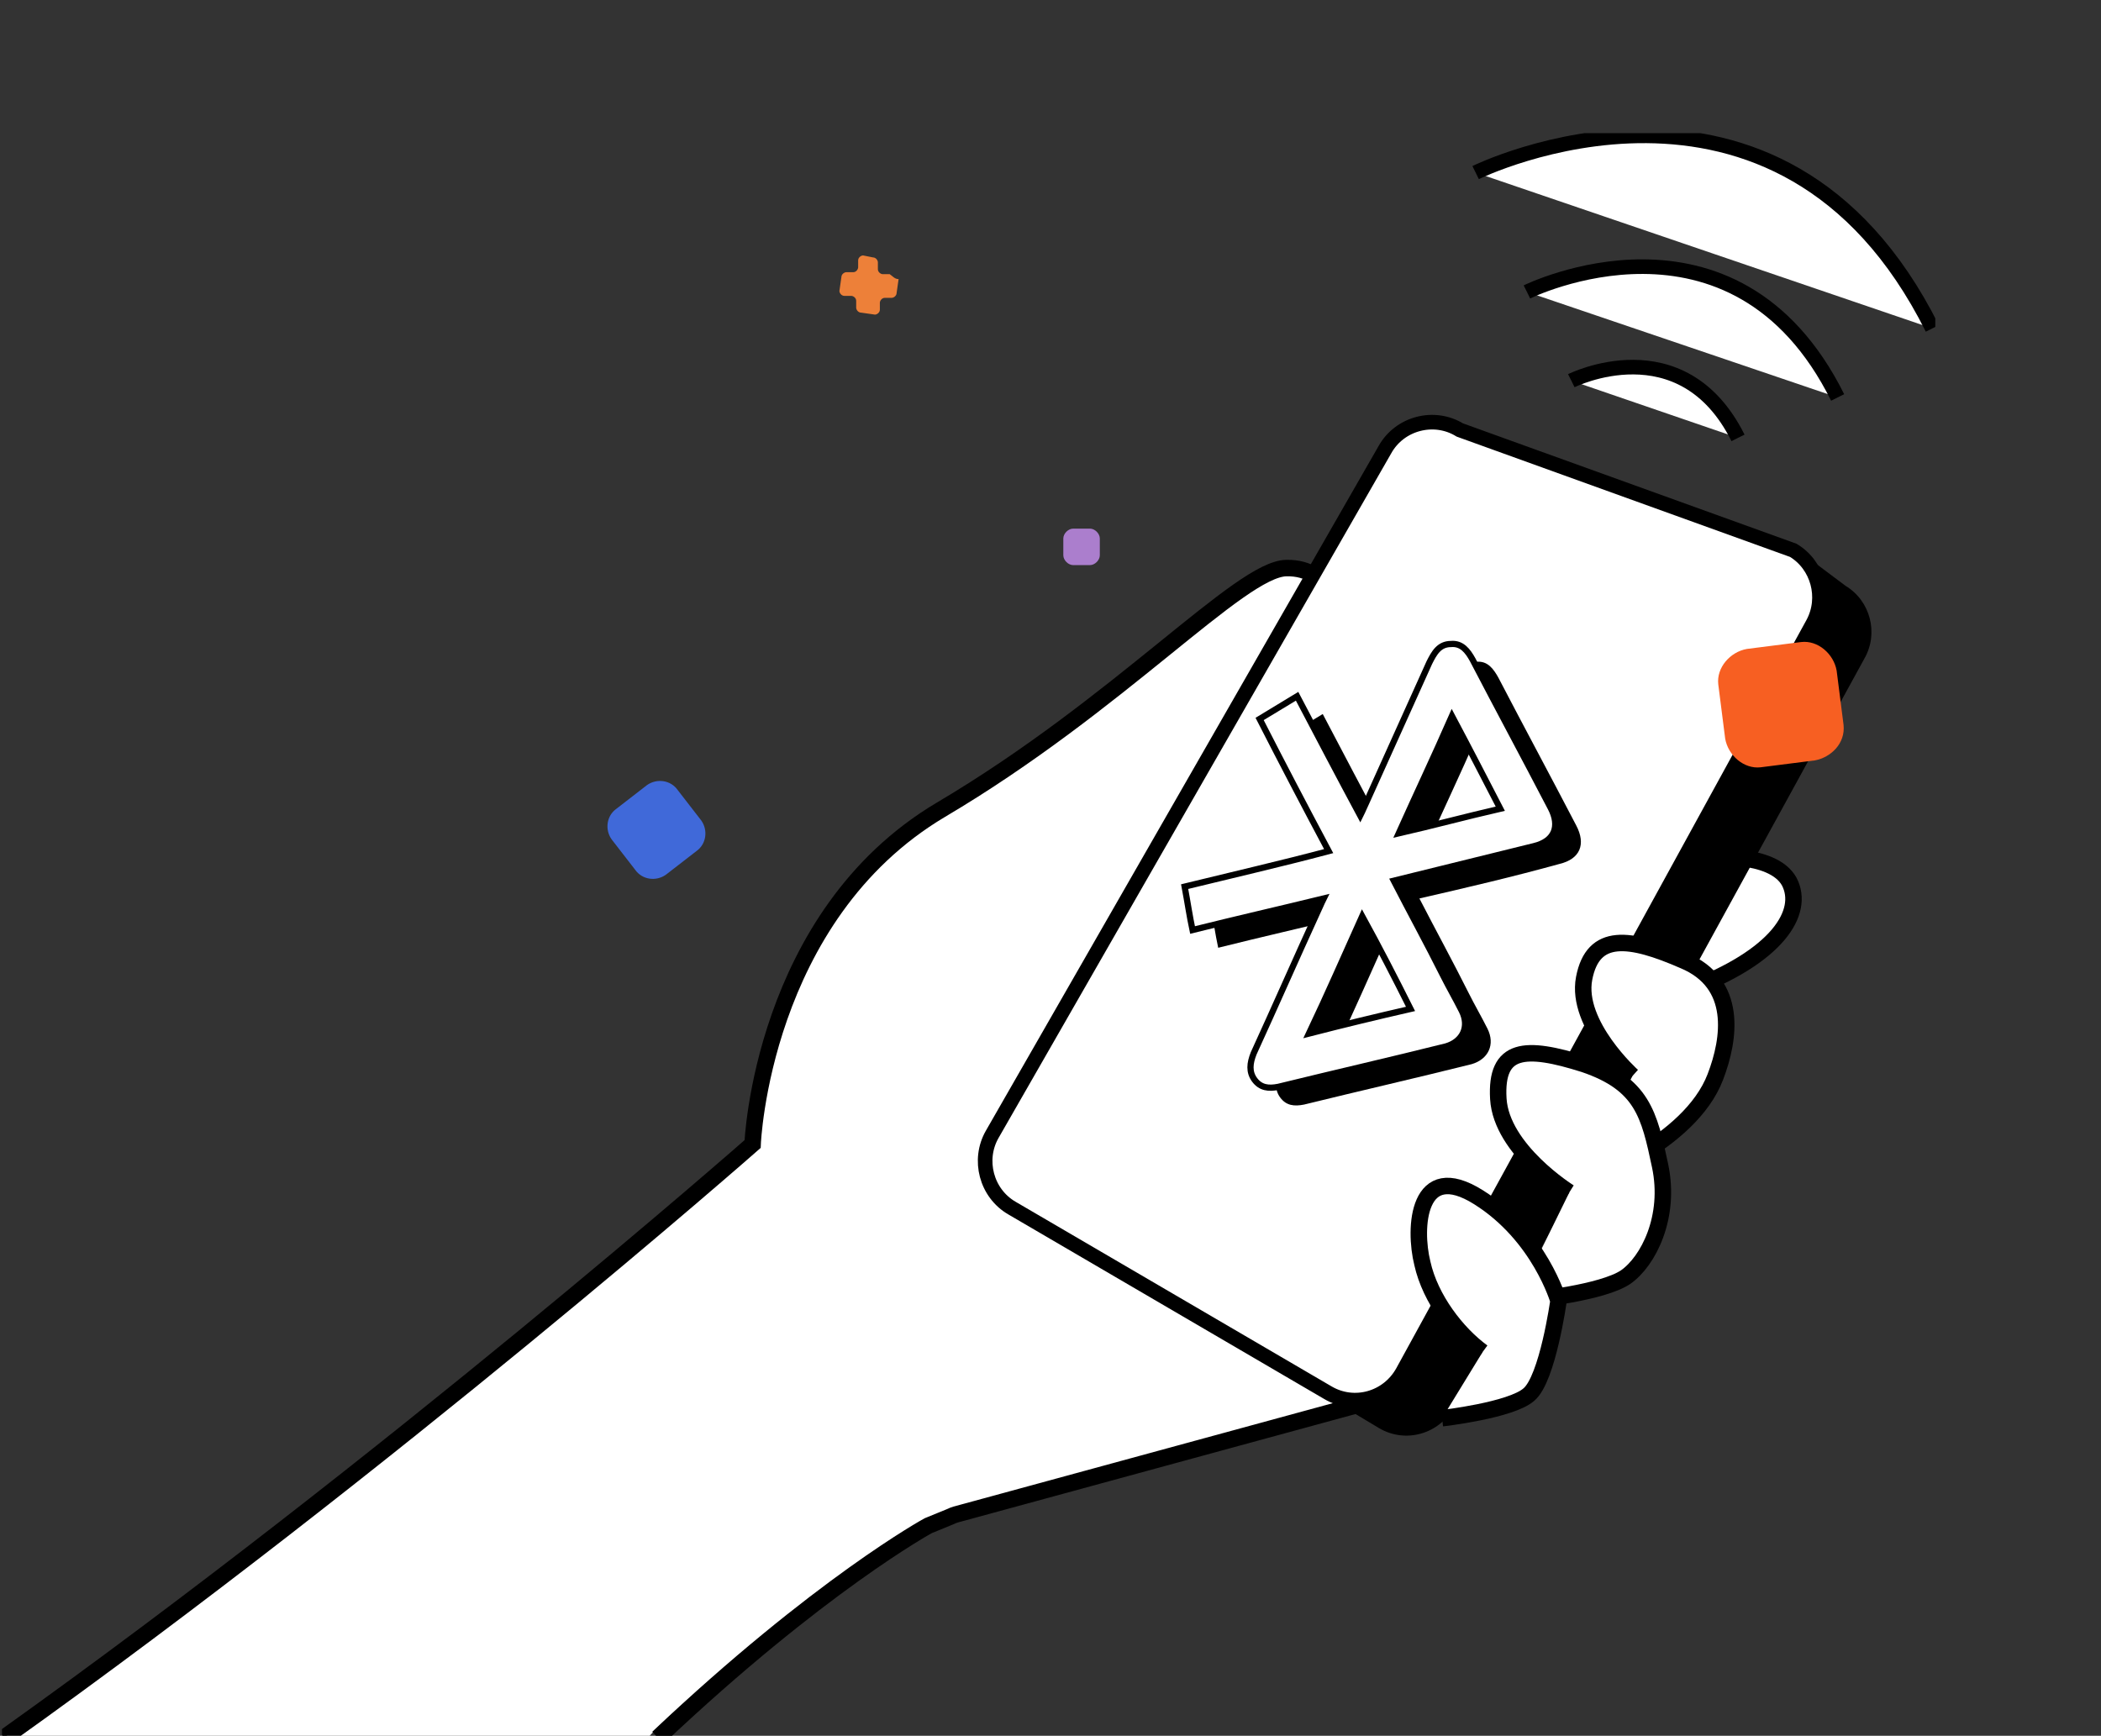<?xml version="1.0" encoding="utf-8"?>
<!-- Generator: Adobe Illustrator 27.1.1, SVG Export Plug-In . SVG Version: 6.00 Build 0)  -->
<svg version="1.1" id="Layer_1" xmlns="http://www.w3.org/2000/svg" xmlns:xlink="http://www.w3.org/1999/xlink" x="0px" y="0px"
	 viewBox="0 0 213 176" style="enable-background:new 0 0 213 176;" xml:space="preserve">
<rect x="0" y="0" width="213" height="176" fill="#333333" stroke="none"/>
<style type="text/css">
	.st0{clip-path:url(#SVGID_00000030469365134058729130000004824922504820091571_);}
	.st1{fill:#FFFFFF;}
	.st2{fill:none;stroke:#000000;stroke-width:1.67;stroke-miterlimit:10;}
	.st3{fill:#FFFFFF;stroke:#000000;stroke-width:1.48;stroke-miterlimit:10;}
	.st4{fill:#FFFFFF;stroke:#000000;stroke-width:0.63;stroke-miterlimit:10;}
	.st5{fill:none;stroke:#000000;stroke-width:1.48;stroke-miterlimit:10;}
	.st6{fill:#4069D9;}
	.st7{fill:#F75F22;}
	.st8{fill:#AB7ECD;}
	.st9{fill:#ED8039;}
</style>
<g>
	<defs>
		<rect id="SVGID_1_" x="0.2" y="13.5" width="196" height="163"/>
	</defs>
	<clipPath id="SVGID_00000042736772050746741590000002948283272792514995_">
		<use xlink:href="#SVGID_1_"  style="overflow:visible;"/>
	</clipPath>
	<g style="clip-path:url(#SVGID_00000042736772050746741590000002948283272792514995_);">
		<path class="st1" d="M139.3,128.8l-10.6-9.2L98.6,105c0,0-26.8,13.7-33.7,20.7c-15.7,15.9-64.5,50.5-64.5,50.5h65.3
			c0,0,1.1-1.5,7.5-6.8l6.4-5.3c0,0,13.3-9.9,17.6-10.7c4.3-0.8,42.3-11.7,42.3-11.7L139.3,128.8L139.3,128.8z"/>
		<path class="st1" d="M172.8,87c0.2-0.1,6.9-0.7,8.6,2.4c1.6,3.1-1.2,7.6-10.3,11c-9.1,3.4-13.9-7.6-13.9-7.6"/>
		<path class="st2" d="M172.8,87c0.2-0.1,6.9-0.7,8.6,2.4c1.6,3.1-1.2,7.6-10.3,11c-9.1,3.4-13.9-7.6-13.9-7.6"/>
		<path class="st2" d="M66.7,176.2c16.4-15.5,27.4-21.5,27.4-21.5l2.2-0.9c0.4-0.2,0.8-0.3,1.2-0.4l40.7-11.1"/>
		<path class="st1" d="M108.7,108.4c0,0,0.3-3.3,3.3-11.7s10.7-11.7,12.3-14.3C125.9,80,136.2,65.6,136,64c-0.1-1.6-0.9-6.5-5.6-6.4
			c-4.7,0.1-16.9,13.8-35,24.5C77.2,92.9,76.3,116,76.3,116s-36.5,32.1-75.9,60.2"/>
		<path class="st2" d="M108.7,108.4c0,0,0.3-3.3,3.3-11.7s10.7-11.7,12.3-14.3C125.9,80,136.2,65.6,136,64c-0.1-1.6-0.9-6.5-5.6-6.4
			c-4.7,0.1-16.9,13.8-35,24.5C77.2,92.9,76.3,116,76.3,116s-36.5,32.1-75.9,60.2"/>
		<path d="M187.1,59.4l-4.4-3.3c-2.6-1.6-38.4-11.6-39.9-8.9L100.6,115c-1.5,2.6-0.6,6,2,7.5l37.2,22.3c2.7,1.6,6.1,0.6,7.6-2.1
			l41.6-75.9C190.5,64.2,189.6,60.9,187.1,59.4z"/>
		<path class="st3" d="M181.8,55.8L148,43.6c-2.6-1.6-6.1-0.7-7.6,2L100.6,115c-1.5,2.6-0.6,6,2,7.5l32,18.7
			c2.7,1.6,6.1,0.6,7.6-2.1l41.6-75.9C185.2,60.6,184.3,57.3,181.8,55.8L181.8,55.8z"/>
		<path class="st1" d="M165.5,109.1c0,0-5.8-5.2-4.9-9.9s4.6-4.2,10.1-1.8c5.5,2.3,4.7,7.9,3.2,11.8c-2.6,6.8-13.1,10.7-14.1,10.8"
			/>
		<path class="st2" d="M165.5,109.1c0,0-5.8-5.2-4.9-9.9s4.6-4.2,10.1-1.8c5.5,2.3,4.7,7.9,3.2,11.8c-2.6,6.8-13.1,10.7-14.1,10.8"
			/>
		<path class="st1" d="M159.1,120.9c0,0-6.9-4.3-7.2-9.5c-0.3-5.2,2.7-5.4,8.7-3.5c5.9,2,6.6,5.1,7.7,10.3c1.1,5.2-1.2,9.7-3.5,11.3
			c-2.4,1.6-9.4,2.3-9.4,2.3l-1.3-0.7"/>
		<path class="st2" d="M159.1,120.9c0,0-6.9-4.3-7.2-9.5c-0.3-5.2,2.7-5.4,8.7-3.5c5.9,2,6.6,5.1,7.7,10.3c1.1,5.2-1.2,9.7-3.5,11.3
			c-2.4,1.6-9.4,2.3-9.4,2.3l-1.3-0.7"/>
		<path class="st1" d="M150.3,137.1c-2.6-1.9-5.3-5.4-6.1-9c-0.9-3.6-0.5-10.6,5.7-6.7c6.2,3.9,8.1,10.5,8.1,10.5s-1.1,7.9-3,9.5
			c-1.8,1.6-8.8,2.4-8.8,2.4"/>
		<path class="st2" d="M150.3,137.1c-2.6-1.9-5.3-5.4-6.1-9c-0.9-3.6-0.5-10.6,5.7-6.7c6.2,3.9,8.1,10.5,8.1,10.5s-1.1,7.9-3,9.5
			c-1.8,1.6-8.8,2.4-8.8,2.4"/>
		<path d="M143.9,91.1c1.7,3.3,3.4,6.4,5,9.6c0.6,1.2,1.3,2.4,1.9,3.6c0.8,1.6,0.1,3.1-1.6,3.6c-5.6,1.4-11.3,2.7-17,4.1
			c-1,0.2-1.8,0.1-2.4-0.7c-0.6-0.8-0.5-1.7-0.1-2.7c2.2-4.8,4.3-9.6,6.5-14.4c0.2-0.4,0.3-0.7,0.6-1.3c-4.5,1.1-8.9,2.1-13.3,3.2
			c-0.3-1.4-0.5-2.8-0.8-4.4c4.9-1.2,9.7-2.3,14.6-3.6c-2.4-4.5-4.7-8.9-7-13.4c1.3-0.8,2.5-1.5,3.8-2.3c2.1,4,4.2,8,6.4,12.1
			c0.3-0.6,0.4-0.9,0.6-1.3c2.1-4.7,4.3-9.5,6.4-14.2c0.5-1,1-1.9,2.2-1.9c1.1-0.1,1.7,0.7,2.2,1.6c2.6,5,5.3,10,7.9,15
			c1,1.9,0.4,3.4-1.7,3.9C153.4,88.9,148.7,90,143.9,91.1L143.9,91.1z M149.8,74.5c-1.8,4.1-3.6,7.9-5.4,11.9
			c3.5-0.8,6.8-1.7,10.3-2.5C153.1,80.8,151.5,77.7,149.8,74.5L149.8,74.5z M140.7,94.8c-1.8,4-3.5,7.9-5.4,11.9
			c3.5-0.9,6.8-1.7,10.3-2.5C144,101,142.4,97.9,140.7,94.8z"/>
		<path class="st4" d="M141.3,89.3c1.7,3.3,3.4,6.4,5,9.6c0.6,1.2,1.3,2.4,1.9,3.6c0.8,1.6,0.1,3.1-1.6,3.6
			c-5.6,1.4-11.3,2.7-17,4.1c-1,0.2-1.8,0.1-2.4-0.7c-0.6-0.8-0.5-1.7-0.1-2.7c2.2-4.8,4.3-9.6,6.5-14.4c0.2-0.4,0.3-0.7,0.6-1.3
			c-4.5,1.1-8.9,2.1-13.3,3.2c-0.3-1.4-0.5-2.8-0.8-4.4c4.9-1.2,9.7-2.3,14.6-3.6c-2.4-4.5-4.7-8.9-7-13.4c1.3-0.8,2.5-1.5,3.8-2.3
			c2.1,4,4.2,8,6.4,12.1c0.3-0.6,0.4-0.9,0.6-1.3c2.1-4.7,4.3-9.5,6.4-14.2c0.5-1,1-1.9,2.2-1.9c1.1-0.1,1.7,0.7,2.2,1.6
			c2.6,5,5.3,10,7.9,15c1,1.9,0.4,3.4-1.7,3.9C150.7,87,146.1,88.1,141.3,89.3L141.3,89.3z M147.2,72.6c-1.8,4.1-3.6,7.9-5.4,11.9
			c3.5-0.8,6.8-1.7,10.3-2.5C150.5,78.9,148.9,75.8,147.2,72.6L147.2,72.6z M138.1,92.9c-1.8,4-3.5,7.9-5.4,11.9
			c3.5-0.9,6.8-1.7,10.3-2.5C141.4,99.1,139.8,96,138.1,92.9z"/>
		<path class="st1" d="M159.3,38.6c0,0,11.2-5.6,16.9,5.8L159.3,38.6z"/>
		<path class="st5" d="M159.3,38.6c0,0,11.2-5.6,16.9,5.8"/>
		<path class="st1" d="M154.8,29.6c0,0,21-10.4,31.5,10.7L154.8,29.6z"/>
		<path class="st5" d="M154.8,29.6c0,0,21-10.4,31.5,10.7"/>
		<path class="st1" d="M149.6,17.5c0,0,30.8-15.2,46.3,15.8L149.6,17.5z"/>
		<path class="st5" d="M149.6,17.5c0,0,30.8-15.2,46.3,15.8"/>
	</g>
</g>
<g>
	<path class="st6" d="M70.6,86.3l-3.1,2.4c-1,0.7-2.4,0.5-3.1-0.5l-2.4-3.1c-0.7-1-0.5-2.4,0.5-3.1l3.1-2.4c1-0.7,2.4-0.5,3.1,0.5
		l2.4,3.1C71.8,84.2,71.6,85.6,70.6,86.3z"/>
	<path class="st7" d="M184,77.1l-5.5,0.7c-1.7,0.2-3.3-1.2-3.6-2.9l-0.7-5.5c-0.2-1.7,1.2-3.3,2.9-3.6l5.5-0.7
		c1.7-0.2,3.3,1.2,3.6,2.9l0.7,5.5C187.1,75.4,185.6,76.8,184,77.1z"/>
	<path class="st8" d="M111.5,54.6v1.7c0,0.5-0.5,1-1,1h-1.7c-0.5,0-1-0.5-1-1v-1.7c0-0.5,0.5-1,1-1h1.7
		C111,53.6,111.5,54.1,111.5,54.6z"/>
	<path class="st9" d="M90.2,27.8h-0.7c-0.2,0-0.5-0.2-0.5-0.5v-0.7c0-0.2-0.2-0.5-0.5-0.5l-1-0.2c-0.2,0-0.5,0.2-0.5,0.5v0.7
		c0,0.2-0.2,0.5-0.5,0.5h-0.7c-0.2,0-0.5,0.2-0.5,0.5l-0.2,1.4c0,0.2,0.2,0.5,0.5,0.5h0.7c0.2,0,0.5,0.2,0.5,0.5v0.7
		c0,0.2,0.2,0.5,0.5,0.5l1.4,0.2c0.2,0,0.5-0.2,0.5-0.5v-0.7c0-0.2,0.2-0.5,0.5-0.5h0.7c0.2,0,0.5-0.2,0.5-0.5l0.2-1.4
		C90.7,28.3,90.5,28,90.2,27.8z"/>
</g>
</svg>
